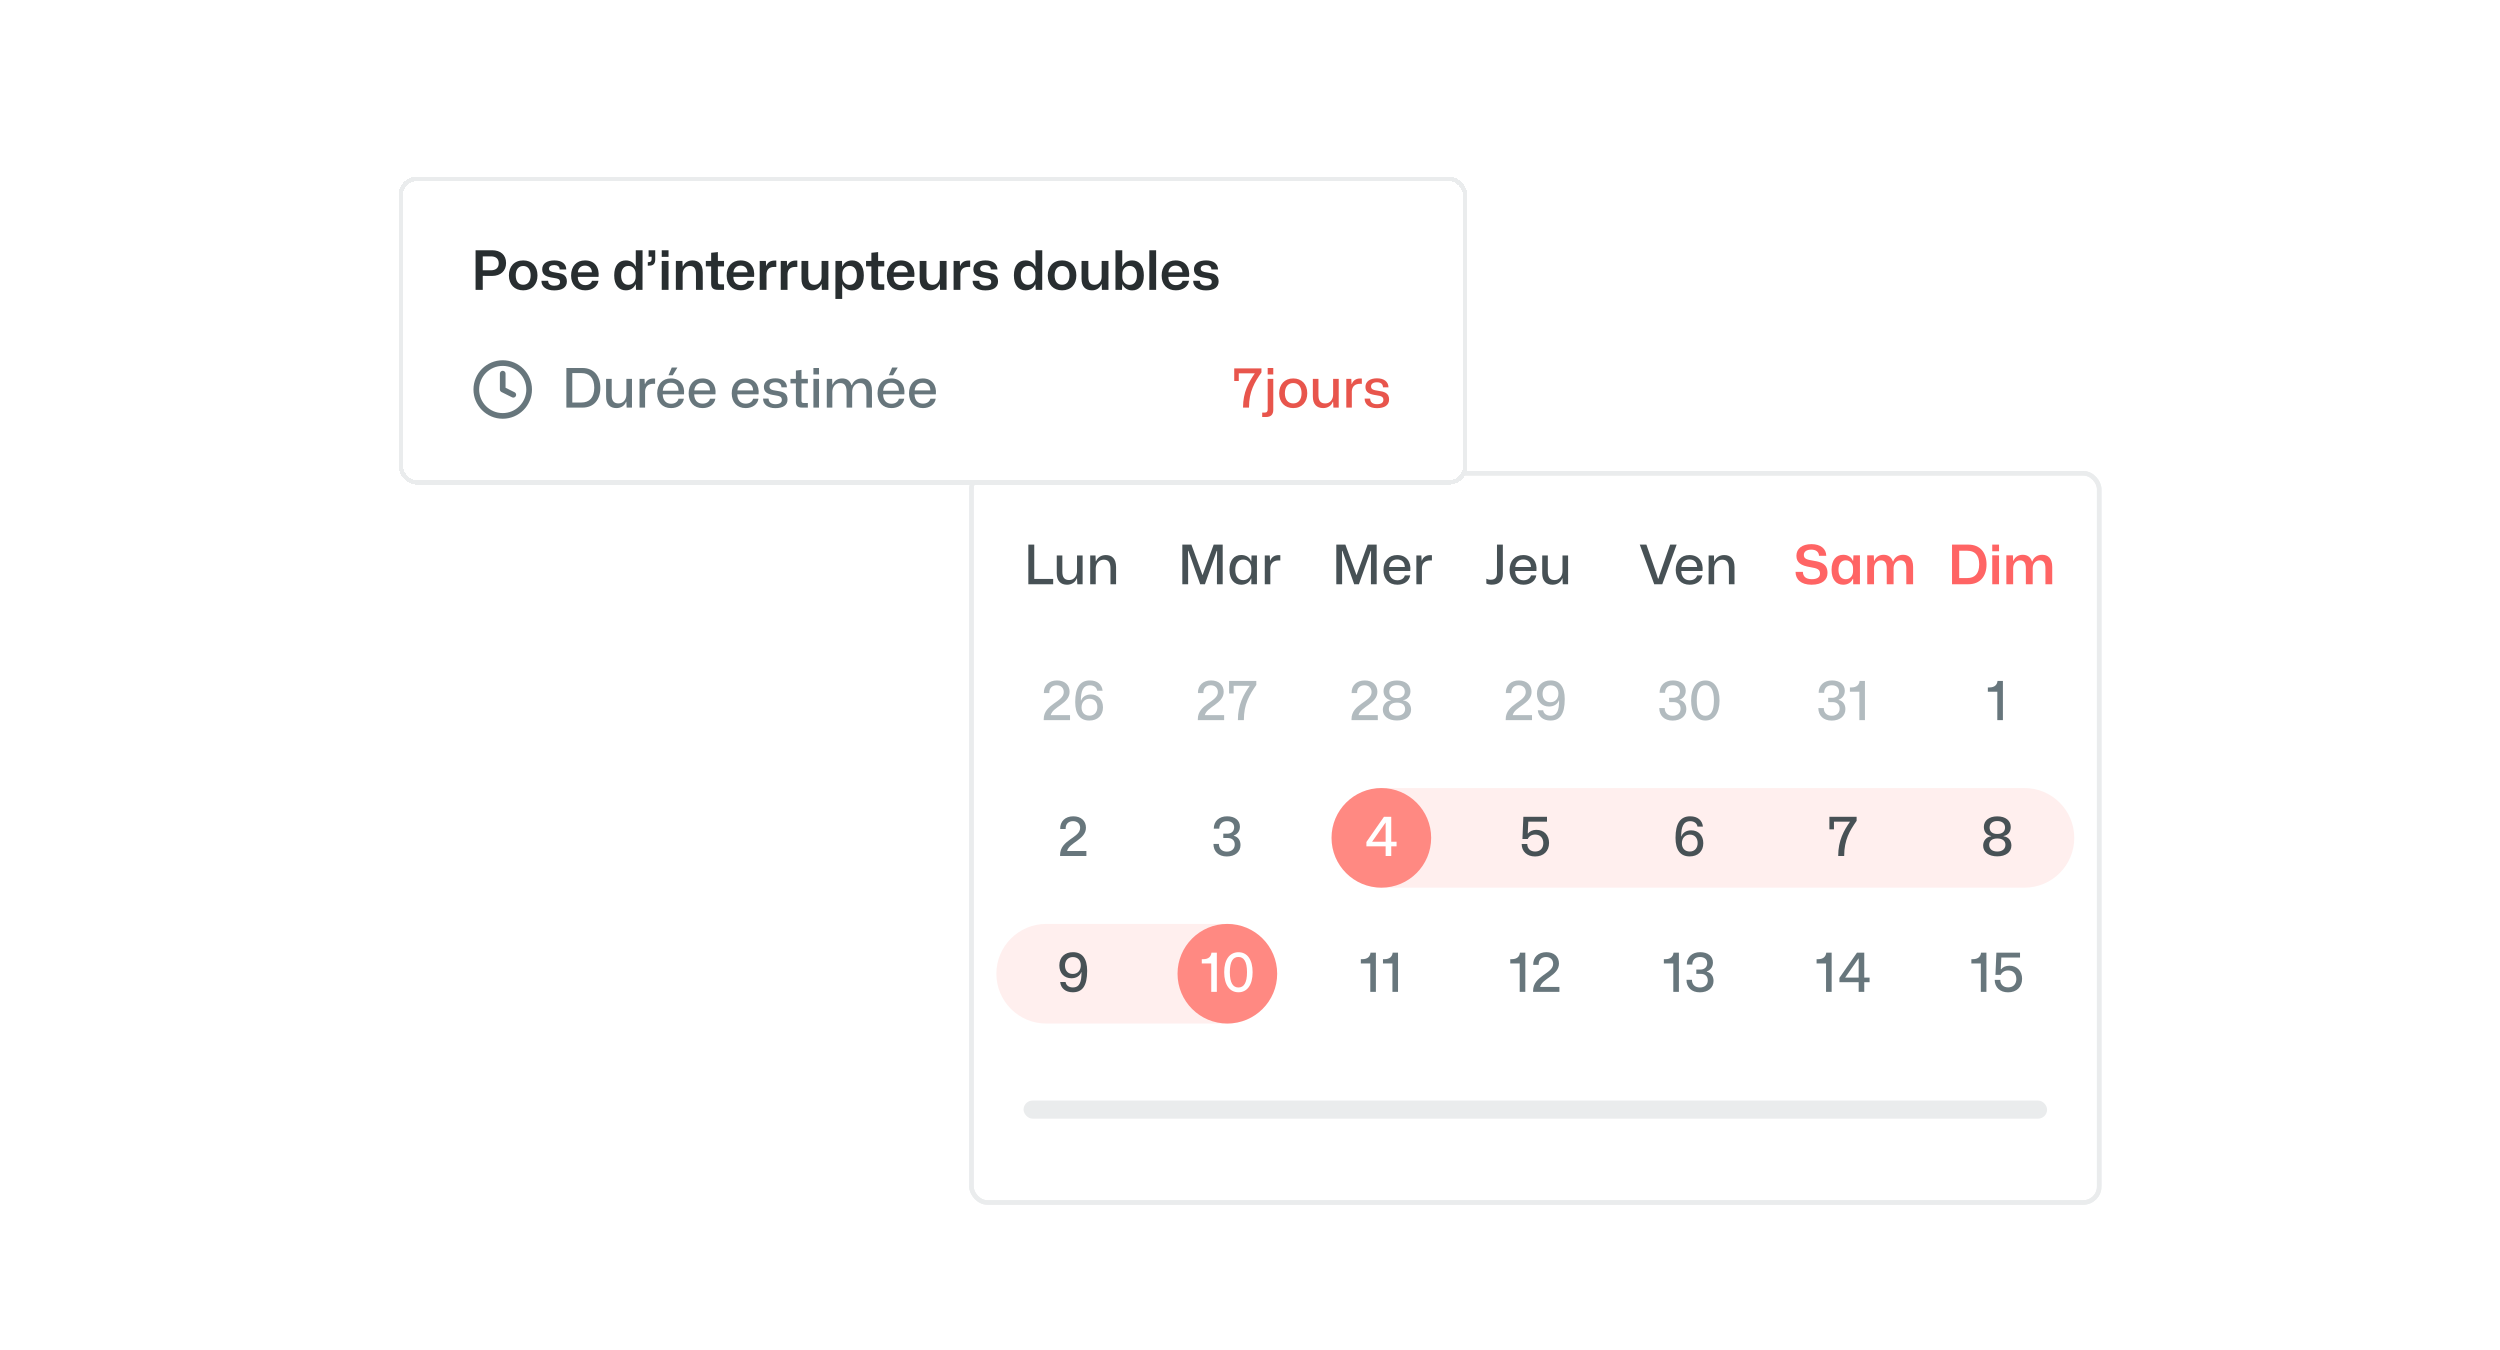 <svg width="552" height="298" viewBox="0 0 552 298" fill="none" xmlns="http://www.w3.org/2000/svg">
<g filter="url(#filter0_d_832_9412)">
<rect x="214.5" y="100.5" width="249" height="161" rx="3.5" fill="white" stroke="#EAECED"/>
<path d="M304 170H447C453.075 170 458 174.925 458 181C458 187.075 453.075 192 447 192H304V170Z" fill="#FFEFEE"/>
<path d="M272 200H231C224.925 200 220 204.925 220 211C220 217.075 224.925 222 231 222H272V200Z" fill="#FFEFEE"/>
<path d="M227.056 125H232.54V123.824H228.364V116.252H227.056V125ZM235.611 125.108C236.595 125.108 237.423 124.592 237.735 123.716H237.807L237.867 125H239.043V118.652H237.807V122.084C237.807 123.248 237.111 124.076 236.067 124.076C234.999 124.076 234.567 123.428 234.567 122.252V118.652H233.331V122.564C233.331 124.244 234.171 125.108 235.611 125.108ZM240.716 125H241.94V121.532C241.94 120.44 242.624 119.576 243.716 119.576C244.724 119.576 245.192 120.188 245.192 121.484V125H246.428V121.232C246.428 119.288 245.456 118.556 244.16 118.556C243.224 118.556 242.384 119.012 242.012 119.912H241.94L241.892 118.652H240.716V125Z" fill="#475155"/>
<path d="M261.056 125H262.34V120.92L262.316 117.632H262.4L265.004 125H266.048L268.652 117.632H268.736L268.7 120.908V125H269.972V116.252H267.98L265.544 122.948H265.496L263.06 116.252H261.056V125ZM274.063 125.108C275.131 125.108 275.923 124.556 276.223 123.74H276.295V125H277.531V118.652H276.343L276.295 119.9H276.223C275.923 119.084 275.131 118.544 274.063 118.544C272.515 118.544 271.471 119.696 271.471 121.82C271.471 123.944 272.515 125.108 274.063 125.108ZM274.495 124.088C273.439 124.088 272.743 123.308 272.743 121.82C272.743 120.32 273.439 119.552 274.495 119.552C275.671 119.552 276.283 120.488 276.283 121.46V122.18C276.283 123.164 275.671 124.088 274.495 124.088ZM279.262 125H280.486V121.376C280.546 120.332 281.182 119.744 282.31 119.744C282.454 119.744 282.598 119.744 282.694 119.756V118.592C282.586 118.58 282.466 118.568 282.322 118.568C281.482 118.568 280.762 118.964 280.486 119.78H280.426L280.366 118.652H279.262V125Z" fill="#475155"/>
<path d="M295.056 125H296.34V120.92L296.316 117.632H296.4L299.004 125H300.048L302.652 117.632H302.736L302.7 120.908V125H303.972V116.252H301.98L299.544 122.948H299.496L297.06 116.252H295.056V125ZM308.543 125.108C310.043 125.108 311.195 124.292 311.363 123.044H310.187C310.031 123.704 309.395 124.124 308.543 124.124C307.439 124.124 306.719 123.38 306.695 122.072H311.399C311.591 120.08 310.583 118.556 308.495 118.556C306.635 118.556 305.471 119.852 305.471 121.856C305.471 123.812 306.635 125.108 308.543 125.108ZM308.483 119.528C309.419 119.528 310.151 120.02 310.187 121.196H306.719C306.815 120.164 307.487 119.528 308.483 119.528ZM312.735 125H313.959V121.376C314.019 120.332 314.655 119.744 315.783 119.744C315.927 119.744 316.071 119.744 316.167 119.756V118.592C316.059 118.58 315.939 118.568 315.795 118.568C314.955 118.568 314.235 118.964 313.959 119.78H313.899L313.839 118.652H312.735V125Z" fill="#475155"/>
<path d="M329.368 125.096C330.868 125.096 331.828 124.4 331.828 122.72V116.252H330.532V122.612C330.532 123.584 330.04 124.004 329.128 124.004C328.732 124.004 328.408 123.908 328.18 123.776V124.844C328.444 124.988 328.888 125.096 329.368 125.096ZM336.391 125.108C337.891 125.108 339.043 124.292 339.211 123.044H338.035C337.879 123.704 337.243 124.124 336.391 124.124C335.287 124.124 334.567 123.38 334.543 122.072H339.247C339.439 120.08 338.431 118.556 336.343 118.556C334.483 118.556 333.319 119.852 333.319 121.856C333.319 123.812 334.483 125.108 336.391 125.108ZM336.331 119.528C337.267 119.528 337.999 120.02 338.035 121.196H334.567C334.663 120.164 335.335 119.528 336.331 119.528ZM342.803 125.108C343.787 125.108 344.615 124.592 344.927 123.716H344.999L345.059 125H346.235V118.652H344.999V122.084C344.999 123.248 344.303 124.076 343.259 124.076C342.191 124.076 341.759 123.428 341.759 122.252V118.652H340.523V122.564C340.523 124.244 341.363 125.108 342.803 125.108Z" fill="#475155"/>
<path d="M365.252 125H367.028L370.208 116.252H368.768L366.644 122.348L366.176 123.764H366.092L365.636 122.336L363.524 116.252H362.06L365.252 125ZM373.074 125.108C374.574 125.108 375.726 124.292 375.894 123.044H374.718C374.562 123.704 373.926 124.124 373.074 124.124C371.97 124.124 371.25 123.38 371.226 122.072H375.93C376.122 120.08 375.114 118.556 373.026 118.556C371.166 118.556 370.002 119.852 370.002 121.856C370.002 123.812 371.166 125.108 373.074 125.108ZM373.014 119.528C373.95 119.528 374.682 120.02 374.718 121.196H371.25C371.346 120.164 372.018 119.528 373.014 119.528ZM377.266 125H378.49V121.532C378.49 120.44 379.174 119.576 380.266 119.576C381.274 119.576 381.742 120.188 381.742 121.484V125H382.978V121.232C382.978 119.288 382.006 118.556 380.71 118.556C379.774 118.556 378.934 119.012 378.562 119.912H378.49L378.442 118.652H377.266V125Z" fill="#475155"/>
<path d="M399.996 125.108C402.312 125.108 403.512 124.052 403.512 122.516C403.512 120.464 402.036 120.08 400.524 119.828C398.928 119.564 398.292 119.408 398.292 118.52C398.292 117.812 398.904 117.356 399.912 117.356C400.884 117.356 401.592 117.776 401.64 118.724H403.236C403.224 117.176 402 116.144 399.972 116.144C397.896 116.144 396.648 117.14 396.648 118.724C396.648 120.236 397.68 120.896 399.684 121.22C401.34 121.496 401.856 121.736 401.856 122.672C401.856 123.488 401.148 123.884 400.056 123.884C398.688 123.884 398.1 123.248 398.076 122.264H396.456C396.468 123.944 397.656 125.108 399.996 125.108ZM406.98 125.108C408.012 125.108 408.78 124.592 409.092 123.812H409.176V125H410.676V118.616H409.236L409.176 119.792H409.092C408.78 119.012 408.012 118.496 406.98 118.496C405.444 118.496 404.412 119.636 404.412 121.808C404.412 123.968 405.444 125.108 406.98 125.108ZM407.544 123.884C406.584 123.884 405.936 123.2 405.936 121.808C405.936 120.404 406.584 119.72 407.544 119.72C408.612 119.72 409.152 120.56 409.152 121.472V122.132C409.152 123.032 408.612 123.884 407.544 123.884ZM412.284 125H413.784V121.484C413.784 120.524 414.348 119.732 415.32 119.732C416.196 119.732 416.592 120.296 416.592 121.496V125H418.104V121.484C418.104 120.524 418.668 119.732 419.628 119.732C420.516 119.732 420.912 120.296 420.912 121.496V125H422.412V121.172C422.412 119.24 421.452 118.496 420.204 118.496C419.22 118.496 418.356 118.988 418.032 119.96H417.936C417.6 118.904 416.808 118.496 415.884 118.496C414.996 118.496 414.192 118.952 413.856 119.828H413.784L413.736 118.616H412.284V125Z" fill="#FF6464"/>
<path d="M431.008 125H434.632C437.188 125 438.628 123.248 438.628 120.632C438.628 118.004 437.2 116.252 434.632 116.252H431.008V125ZM432.592 123.632V117.608H434.392C435.94 117.608 437.008 118.46 437.008 120.596C437.008 122.768 435.94 123.632 434.392 123.632H432.592ZM439.886 117.716H441.386V116.252H439.886V117.716ZM439.886 125H441.386V118.616H439.886V125ZM443.003 125H444.503V121.484C444.503 120.524 445.067 119.732 446.039 119.732C446.915 119.732 447.311 120.296 447.311 121.496V125H448.823V121.484C448.823 120.524 449.387 119.732 450.347 119.732C451.235 119.732 451.631 120.296 451.631 121.496V125H453.131V121.172C453.131 119.24 452.171 118.496 450.923 118.496C449.939 118.496 449.075 118.988 448.751 119.96H448.655C448.319 118.904 447.527 118.496 446.603 118.496C445.715 118.496 444.911 118.952 444.575 119.828H444.503L444.455 118.616H443.003V125Z" fill="#FF6464"/>
<path d="M230.455 155H236.263V153.908H232.003C232.435 152.036 236.167 151.388 236.167 148.748C236.167 147.236 235.063 146.24 233.383 146.24C231.619 146.24 230.431 147.344 230.479 149.036H231.691C231.631 147.956 232.315 147.308 233.311 147.308C234.259 147.308 234.883 147.896 234.883 148.808C234.883 151.016 230.455 151.412 230.455 154.784V155ZM240.526 155.096C242.314 155.096 243.538 154.004 243.538 152.18C243.538 150.464 242.458 149.336 240.862 149.336C239.794 149.336 238.99 149.864 238.714 150.668H238.654C238.666 148.664 239.074 147.32 240.646 147.32C241.498 147.32 242.134 147.752 242.254 148.508H243.454C243.31 147.128 242.29 146.24 240.646 146.24C238.51 146.24 237.406 147.752 237.406 151.004C237.406 153.692 238.486 155.096 240.526 155.096ZM240.562 154.016C239.506 154.016 238.81 153.332 238.81 152.192C238.81 151.1 239.47 150.284 240.574 150.284C241.606 150.284 242.29 150.992 242.29 152.132C242.29 153.284 241.606 154.016 240.562 154.016Z" fill="#B2BBBF"/>
<path d="M264.479 155H270.287V153.908H266.027C266.459 152.036 270.191 151.388 270.191 148.748C270.191 147.236 269.087 146.24 267.407 146.24C265.643 146.24 264.455 147.344 264.503 149.036H265.715C265.655 147.956 266.339 147.308 267.335 147.308C268.283 147.308 268.907 147.896 268.907 148.808C268.907 151.016 264.479 151.412 264.479 154.784V155ZM273.325 155H274.645C274.645 151.4 275.893 149.396 277.393 147.236V146.348H271.381V149.12H272.389V147.428H275.929C274.597 149.36 273.325 151.556 273.325 155Z" fill="#B2BBBF"/>
<path d="M298.414 155H304.222V153.908H299.962C300.394 152.036 304.126 151.388 304.126 148.748C304.126 147.236 303.022 146.24 301.342 146.24C299.578 146.24 298.39 147.344 298.438 149.036H299.65C299.59 147.956 300.274 147.308 301.27 147.308C302.218 147.308 302.842 147.896 302.842 148.808C302.842 151.016 298.414 151.412 298.414 154.784V155ZM308.449 155.084C310.309 155.084 311.569 154.16 311.569 152.696C311.569 151.64 310.945 150.788 309.829 150.656V150.596C310.921 150.404 311.425 149.552 311.425 148.604C311.425 147.2 310.297 146.252 308.449 146.252C306.613 146.252 305.485 147.188 305.485 148.592C305.485 149.552 306.013 150.392 307.093 150.596V150.656C305.965 150.812 305.329 151.7 305.329 152.708C305.329 154.172 306.589 155.084 308.449 155.084ZM308.449 150.14C307.297 150.14 306.757 149.552 306.757 148.712C306.757 147.836 307.393 147.284 308.449 147.284C309.493 147.284 310.165 147.824 310.165 148.712C310.165 149.516 309.649 150.14 308.449 150.14ZM308.449 154.016C307.381 154.016 306.661 153.476 306.661 152.54C306.661 151.76 307.213 151.136 308.449 151.136C309.673 151.136 310.249 151.724 310.249 152.54C310.249 153.452 309.553 154.016 308.449 154.016Z" fill="#B2BBBF"/>
<path d="M332.461 155H338.269V153.908H334.009C334.441 152.036 338.173 151.388 338.173 148.748C338.173 147.236 337.069 146.24 335.389 146.24C333.625 146.24 332.437 147.344 332.485 149.036H333.697C333.637 147.956 334.321 147.308 335.317 147.308C336.265 147.308 336.889 147.896 336.889 148.808C336.889 151.016 332.461 151.412 332.461 154.784V155ZM342.316 155.096C344.368 155.096 345.496 153.8 345.496 150.356C345.496 147.644 344.404 146.24 342.376 146.24C340.588 146.24 339.352 147.332 339.352 149.168C339.352 150.872 340.432 152 342.028 152C343.12 152 343.9 151.46 344.188 150.668H344.248C344.248 152.708 343.888 154.028 342.328 154.028C341.452 154.028 340.84 153.56 340.732 152.828H339.544C339.676 154.208 340.72 155.096 342.316 155.096ZM342.316 151.052C341.296 151.052 340.6 150.344 340.6 149.204C340.6 148.064 341.296 147.32 342.34 147.32C343.408 147.32 344.092 148.016 344.092 149.144C344.092 150.236 343.432 151.052 342.316 151.052Z" fill="#B2BBBF"/>
<path d="M369.318 155.108C371.13 155.108 372.342 154.1 372.342 152.588C372.342 151.544 371.802 150.776 370.866 150.548V150.476C371.67 150.212 372.21 149.48 372.21 148.52C372.21 147.14 371.106 146.24 369.39 146.24C367.602 146.24 366.438 147.32 366.438 148.976H367.65C367.662 147.968 368.274 147.308 369.342 147.308C370.302 147.308 370.938 147.8 370.938 148.664C370.938 149.468 370.41 150.08 369.414 150.08H368.538V151.028H369.486C370.434 151.028 371.07 151.508 371.07 152.48C371.07 153.428 370.374 154.04 369.318 154.04C368.25 154.04 367.554 153.356 367.578 152.336H366.366C366.366 154.004 367.482 155.108 369.318 155.108ZM376.553 155.096C378.413 155.096 379.673 153.548 379.673 150.668C379.673 147.86 378.473 146.252 376.565 146.252C374.669 146.252 373.397 147.788 373.397 150.656C373.397 153.476 374.621 155.096 376.553 155.096ZM376.541 154.04C375.365 154.04 374.645 153.044 374.645 150.668C374.645 148.28 375.365 147.296 376.541 147.296C377.717 147.296 378.437 148.292 378.437 150.668C378.437 153.044 377.717 154.04 376.541 154.04Z" fill="#B2BBBF"/>
<path d="M404.438 155.108C406.25 155.108 407.462 154.1 407.462 152.588C407.462 151.544 406.922 150.776 405.986 150.548V150.476C406.79 150.212 407.33 149.48 407.33 148.52C407.33 147.14 406.226 146.24 404.51 146.24C402.722 146.24 401.558 147.32 401.558 148.976H402.77C402.782 147.968 403.394 147.308 404.462 147.308C405.422 147.308 406.058 147.8 406.058 148.664C406.058 149.468 405.53 150.08 404.534 150.08H403.658V151.028H404.606C405.554 151.028 406.19 151.508 406.19 152.48C406.19 153.428 405.494 154.04 404.438 154.04C403.37 154.04 402.674 153.356 402.698 152.336H401.486C401.486 154.004 402.602 155.108 404.438 155.108ZM410.544 155H411.78V146.348H410.592C410.508 147.212 409.944 147.788 408.792 147.788H408.456V148.736H410.544V155Z" fill="#B2BBBF"/>
<path d="M441.005 155H442.241V146.348H441.053C440.969 147.212 440.405 147.788 439.253 147.788H438.917V148.736H441.005V155Z" fill="#67767C"/>
<path d="M234.065 185H239.873V183.908H235.613C236.045 182.036 239.777 181.388 239.777 178.748C239.777 177.236 238.673 176.24 236.993 176.24C235.229 176.24 234.041 177.344 234.089 179.036H235.301C235.241 177.956 235.925 177.308 236.921 177.308C237.869 177.308 238.493 177.896 238.493 178.808C238.493 181.016 234.065 181.412 234.065 184.784V185Z" fill="#67767C"/>
<path d="M270.881 185.108C272.693 185.108 273.905 184.1 273.905 182.588C273.905 181.544 273.365 180.776 272.429 180.548V180.476C273.233 180.212 273.773 179.48 273.773 178.52C273.773 177.14 272.669 176.24 270.953 176.24C269.165 176.24 268.001 177.32 268.001 178.976H269.213C269.225 177.968 269.837 177.308 270.905 177.308C271.865 177.308 272.501 177.8 272.501 178.664C272.501 179.468 271.973 180.08 270.977 180.08H270.101V181.028H271.049C271.997 181.028 272.633 181.508 272.633 182.48C272.633 183.428 271.937 184.04 270.881 184.04C269.813 184.04 269.117 183.356 269.141 182.336H267.929C267.929 184.004 269.045 185.108 270.881 185.108Z" fill="#67767C"/>
<circle cx="305" cy="181" r="11" fill="#FF8982"/>
<path d="M305.95 185H307.186V182.876H308.362V181.856H307.186V176.348H305.578L301.702 181.916V182.876H305.95V185ZM302.962 181.856L305.95 177.596V181.856H302.962Z" fill="white"/>
<path d="M338.949 185.108C340.833 185.108 342.033 183.908 342.033 182.12C342.033 180.416 340.941 179.228 339.225 179.228C338.445 179.228 337.749 179.54 337.401 180.02L337.329 179.996L337.449 177.428H341.577V176.348H336.357L336.153 181.256H337.329C337.569 180.68 338.145 180.272 338.973 180.272C340.053 180.272 340.761 180.992 340.761 182.168C340.761 183.26 340.101 184.016 338.961 184.016C337.905 184.016 337.221 183.356 337.221 182.36H335.985C335.997 184.004 337.149 185.108 338.949 185.108Z" fill="#475155"/>
<path d="M373.075 185.096C374.863 185.096 376.087 184.004 376.087 182.18C376.087 180.464 375.007 179.336 373.411 179.336C372.343 179.336 371.539 179.864 371.263 180.668H371.203C371.215 178.664 371.623 177.32 373.195 177.32C374.047 177.32 374.683 177.752 374.803 178.508H376.003C375.859 177.128 374.839 176.24 373.195 176.24C371.059 176.24 369.955 177.752 369.955 181.004C369.955 183.692 371.035 185.096 373.075 185.096ZM373.111 184.016C372.055 184.016 371.359 183.332 371.359 182.192C371.359 181.1 372.019 180.284 373.123 180.284C374.155 180.284 374.839 180.992 374.839 182.132C374.839 183.284 374.155 184.016 373.111 184.016Z" fill="#475155"/>
<path d="M405.874 185H407.194C407.194 181.4 408.442 179.396 409.942 177.236V176.348H403.93V179.12H404.938V177.428H408.478C407.146 179.36 405.874 181.556 405.874 185Z" fill="#475155"/>
<path d="M440.998 185.084C442.858 185.084 444.118 184.16 444.118 182.696C444.118 181.64 443.494 180.788 442.378 180.656V180.596C443.47 180.404 443.974 179.552 443.974 178.604C443.974 177.2 442.846 176.252 440.998 176.252C439.162 176.252 438.034 177.188 438.034 178.592C438.034 179.552 438.562 180.392 439.642 180.596V180.656C438.514 180.812 437.878 181.7 437.878 182.708C437.878 184.172 439.138 185.084 440.998 185.084ZM440.998 180.14C439.846 180.14 439.306 179.552 439.306 178.712C439.306 177.836 439.942 177.284 440.998 177.284C442.042 177.284 442.714 177.824 442.714 178.712C442.714 179.516 442.198 180.14 440.998 180.14ZM440.998 184.016C439.93 184.016 439.21 183.476 439.21 182.54C439.21 181.76 439.762 181.136 440.998 181.136C442.222 181.136 442.798 181.724 442.798 182.54C442.798 183.452 442.102 184.016 440.998 184.016Z" fill="#475155"/>
<path d="M236.864 215.096C238.916 215.096 240.044 213.8 240.044 210.356C240.044 207.644 238.952 206.24 236.924 206.24C235.136 206.24 233.9 207.332 233.9 209.168C233.9 210.872 234.98 212 236.576 212C237.668 212 238.448 211.46 238.736 210.668H238.796C238.796 212.708 238.436 214.028 236.876 214.028C236 214.028 235.388 213.56 235.28 212.828H234.092C234.224 214.208 235.268 215.096 236.864 215.096ZM236.864 211.052C235.844 211.052 235.148 210.344 235.148 209.204C235.148 208.064 235.844 207.32 236.888 207.32C237.956 207.32 238.64 208.016 238.64 209.144C238.64 210.236 237.98 211.052 236.864 211.052Z" fill="#475155"/>
<circle cx="271" cy="211" r="11" fill="#FF8982"/>
<path d="M267.442 215H268.678V206.348H267.49C267.406 207.212 266.842 207.788 265.69 207.788H265.354V208.736H267.442V215ZM273.457 215.096C275.317 215.096 276.577 213.548 276.577 210.668C276.577 207.86 275.377 206.252 273.469 206.252C271.573 206.252 270.301 207.788 270.301 210.656C270.301 213.476 271.525 215.096 273.457 215.096ZM273.445 214.04C272.269 214.04 271.549 213.044 271.549 210.668C271.549 208.28 272.269 207.296 273.445 207.296C274.621 207.296 275.341 208.292 275.341 210.668C275.341 213.044 274.621 214.04 273.445 214.04Z" fill="white"/>
<path d="M302.561 215H303.797V206.348H302.609C302.525 207.212 301.961 207.788 300.809 207.788H300.473V208.736H302.561V215ZM307.448 215H308.684V206.348H307.496C307.412 207.212 306.848 207.788 305.696 207.788H305.36V208.736H307.448V215Z" fill="#67767C"/>
<path d="M335.553 215H336.789V206.348H335.601C335.517 207.212 334.953 207.788 333.801 207.788H333.465V208.736H335.553V215ZM338.508 215H344.316V213.908H340.056C340.488 212.036 344.22 211.388 344.22 208.748C344.22 207.236 343.116 206.24 341.436 206.24C339.672 206.24 338.484 207.344 338.532 209.036H339.744C339.684 207.956 340.368 207.308 341.364 207.308C342.312 207.308 342.936 207.896 342.936 208.808C342.936 211.016 338.508 211.412 338.508 214.784V215Z" fill="#67767C"/>
<path d="M369.466 215H370.702V206.348H369.514C369.43 207.212 368.866 207.788 367.714 207.788H367.378V208.736H369.466V215ZM375.324 215.108C377.136 215.108 378.348 214.1 378.348 212.588C378.348 211.544 377.808 210.776 376.872 210.548V210.476C377.676 210.212 378.216 209.48 378.216 208.52C378.216 207.14 377.112 206.24 375.396 206.24C373.608 206.24 372.444 207.32 372.444 208.976H373.656C373.668 207.968 374.28 207.308 375.348 207.308C376.308 207.308 376.944 207.8 376.944 208.664C376.944 209.468 376.416 210.08 375.42 210.08H374.544V211.028H375.492C376.44 211.028 377.076 211.508 377.076 212.48C377.076 213.428 376.38 214.04 375.324 214.04C374.256 214.04 373.56 213.356 373.584 212.336H372.372C372.372 214.004 373.488 215.108 375.324 215.108Z" fill="#67767C"/>
<path d="M403.19 215H404.426V206.348H403.238C403.154 207.212 402.59 207.788 401.438 207.788H401.102V208.736H403.19V215ZM410.393 215H411.629V212.876H412.805V211.856H411.629V206.348H410.021L406.145 211.916V212.876H410.393V215ZM407.405 211.856L410.393 207.596V211.856H407.405Z" fill="#67767C"/>
<path d="M437.366 215H438.602V206.348H437.414C437.33 207.212 436.766 207.788 435.614 207.788H435.278V208.736H437.366V215ZM443.393 215.108C445.277 215.108 446.477 213.908 446.477 212.12C446.477 210.416 445.385 209.228 443.669 209.228C442.889 209.228 442.193 209.54 441.845 210.02L441.773 209.996L441.893 207.428H446.021V206.348H440.801L440.597 211.256H441.773C442.013 210.68 442.589 210.272 443.417 210.272C444.497 210.272 445.205 210.992 445.205 212.168C445.205 213.26 444.545 214.016 443.405 214.016C442.349 214.016 441.665 213.356 441.665 212.36H440.429C440.441 214.004 441.593 215.108 443.393 215.108Z" fill="#67767C"/>
<rect x="226" y="239" width="226" height="4" rx="2" fill="#EAECED"/>
<rect x="214.5" y="100.5" width="249" height="161" rx="3.5" stroke="#EAECED"/>
</g>
<g filter="url(#filter1_d_832_9412)">
<rect x="88" y="37" width="236" height="68" rx="4" fill="white" shape-rendering="crispEdges"/>
<path d="M105.008 62H106.592V58.916L108.644 58.928C110.588 58.928 111.74 57.776 111.74 56.072C111.74 54.284 110.516 53.252 108.644 53.252H105.008V62ZM108.38 54.608C109.364 54.608 110.12 55.028 110.12 56.132C110.12 57.236 109.364 57.68 108.38 57.68L106.592 57.668V54.608H108.38ZM115.533 62.108C117.501 62.108 118.677 60.776 118.677 58.808C118.677 56.756 117.417 55.496 115.533 55.496C113.553 55.496 112.365 56.84 112.365 58.808C112.365 60.86 113.637 62.108 115.533 62.108ZM115.521 60.872C114.513 60.872 113.877 60.152 113.877 58.808C113.877 57.44 114.537 56.732 115.533 56.732C116.529 56.732 117.165 57.452 117.165 58.808C117.165 60.176 116.505 60.872 115.521 60.872ZM122.37 62.12C124.098 62.12 125.166 61.484 125.166 60.128C125.166 58.628 124.014 58.352 122.682 58.172C121.674 58.04 121.218 57.86 121.218 57.308C121.218 56.84 121.614 56.528 122.37 56.528C123.09 56.528 123.558 56.852 123.57 57.5H125.034C125.01 56.24 124.014 55.496 122.406 55.496C120.798 55.496 119.718 56.18 119.718 57.464C119.718 58.82 120.786 59.156 122.226 59.36C123.222 59.504 123.654 59.624 123.654 60.272C123.654 60.788 123.222 61.088 122.406 61.088C121.614 61.088 121.038 60.764 121.026 59.996H119.55C119.538 61.268 120.558 62.12 122.37 62.12ZM129.231 62.108C130.791 62.108 131.955 61.268 132.135 60.008H130.707C130.563 60.584 129.999 60.956 129.231 60.956C128.235 60.956 127.575 60.296 127.575 59.132H132.159C132.375 57.056 131.343 55.496 129.171 55.496C127.299 55.496 126.099 56.804 126.099 58.844C126.099 60.812 127.275 62.108 129.231 62.108ZM129.171 56.648C130.011 56.648 130.647 57.116 130.695 58.124H127.587C127.683 57.212 128.271 56.648 129.171 56.648ZM138.183 62.108C139.215 62.108 139.983 61.592 140.295 60.812H140.379L140.427 62H141.867L141.879 53.252H140.379V56.792H140.295C139.983 56.012 139.215 55.496 138.183 55.496C136.647 55.496 135.615 56.636 135.615 58.808C135.615 60.968 136.647 62.108 138.183 62.108ZM138.747 60.884C137.787 60.884 137.139 60.2 137.139 58.808C137.139 57.404 137.787 56.72 138.747 56.72C139.815 56.72 140.355 57.56 140.355 58.472V59.132C140.355 60.032 139.815 60.884 138.747 60.884ZM143.032 56.66L143.416 56.648C144.196 56.636 144.676 56.276 144.676 55.256V53.252H143.212V54.692H143.884V55.184C143.884 55.604 143.716 55.868 143.236 55.88L143.032 55.892V56.66ZM146.113 54.716H147.613V53.252H146.113V54.716ZM146.113 62H147.613V55.616H146.113V62ZM149.23 62H150.73V58.484C150.73 57.524 151.318 56.732 152.326 56.732C153.262 56.732 153.67 57.296 153.67 58.496V62H155.17V58.172C155.17 56.24 154.198 55.496 152.902 55.496C151.978 55.496 151.162 55.952 150.802 56.828H150.73L150.67 55.616H149.23V62ZM158.534 62H159.866V60.776H159.05C158.678 60.776 158.51 60.68 158.51 60.272V56.828H159.866V55.616H158.51V53.66L157.022 53.816V55.616H155.846V56.828H157.022V60.548C157.022 61.46 157.346 62 158.534 62ZM163.579 62.108C165.139 62.108 166.303 61.268 166.483 60.008H165.055C164.911 60.584 164.347 60.956 163.579 60.956C162.583 60.956 161.923 60.296 161.923 59.132H166.507C166.723 57.056 165.691 55.496 163.519 55.496C161.647 55.496 160.447 56.804 160.447 58.844C160.447 60.812 161.623 62.108 163.579 62.108ZM163.519 56.648C164.359 56.648 164.995 57.116 165.043 58.124H161.935C162.031 57.212 162.619 56.648 163.519 56.648ZM167.745 62H169.245V58.508C169.293 57.512 169.845 56.936 171.009 56.936C171.165 56.936 171.309 56.948 171.405 56.948V55.532H171.033C170.205 55.532 169.509 55.868 169.221 56.684H169.173L169.101 55.616H167.745V62ZM172.386 62H173.886V58.508C173.934 57.512 174.486 56.936 175.65 56.936C175.806 56.936 175.95 56.948 176.046 56.948V55.532H175.674C174.846 55.532 174.15 55.868 173.862 56.684H173.814L173.742 55.616H172.386V62ZM179.259 62.108C180.207 62.108 181.011 61.628 181.335 60.764H181.407L181.467 62H182.907V55.616H181.407V59.096C181.407 60.104 180.807 60.884 179.835 60.884C178.863 60.884 178.467 60.272 178.467 59.18V55.616H176.967V59.576C176.967 61.232 177.795 62.108 179.259 62.108ZM184.456 64.004H185.956V60.824H186.052C186.352 61.592 187.12 62.12 188.152 62.12C189.688 62.12 190.732 60.968 190.732 58.808C190.732 56.636 189.688 55.496 188.152 55.496C187.12 55.496 186.352 56.012 186.052 56.792H185.956L185.908 55.616H184.468L184.456 64.004ZM187.6 60.896C186.52 60.896 185.98 60.044 185.98 59.144V58.472C185.98 57.572 186.52 56.72 187.6 56.72C188.56 56.72 189.196 57.404 189.196 58.808C189.196 60.212 188.56 60.896 187.6 60.896ZM193.913 62H195.245V60.776H194.429C194.057 60.776 193.889 60.68 193.889 60.272V56.828H195.245V55.616H193.889V53.66L192.401 53.816V55.616H191.225V56.828H192.401V60.548C192.401 61.46 192.725 62 193.913 62ZM198.958 62.108C200.518 62.108 201.682 61.268 201.862 60.008H200.434C200.29 60.584 199.726 60.956 198.958 60.956C197.962 60.956 197.302 60.296 197.302 59.132H201.886C202.102 57.056 201.07 55.496 198.898 55.496C197.026 55.496 195.826 56.804 195.826 58.844C195.826 60.812 197.002 62.108 198.958 62.108ZM198.898 56.648C199.738 56.648 200.374 57.116 200.422 58.124H197.314C197.41 57.212 197.998 56.648 198.898 56.648ZM205.356 62.108C206.304 62.108 207.108 61.628 207.432 60.764H207.504L207.564 62H209.004V55.616H207.504V59.096C207.504 60.104 206.904 60.884 205.932 60.884C204.96 60.884 204.564 60.272 204.564 59.18V55.616H203.064V59.576C203.064 61.232 203.892 62.108 205.356 62.108ZM210.554 62H212.054V58.508C212.102 57.512 212.654 56.936 213.818 56.936C213.974 56.936 214.118 56.948 214.214 56.948V55.532H213.842C213.014 55.532 212.318 55.868 212.03 56.684H211.982L211.91 55.616H210.554V62ZM217.573 62.12C219.301 62.12 220.369 61.484 220.369 60.128C220.369 58.628 219.217 58.352 217.885 58.172C216.877 58.04 216.421 57.86 216.421 57.308C216.421 56.84 216.817 56.528 217.573 56.528C218.293 56.528 218.761 56.852 218.773 57.5H220.237C220.213 56.24 219.217 55.496 217.609 55.496C216.001 55.496 214.921 56.18 214.921 57.464C214.921 58.82 215.989 59.156 217.429 59.36C218.425 59.504 218.857 59.624 218.857 60.272C218.857 60.788 218.425 61.088 217.609 61.088C216.817 61.088 216.241 60.764 216.229 59.996H214.753C214.741 61.268 215.761 62.12 217.573 62.12ZM226.437 62.108C227.469 62.108 228.237 61.592 228.549 60.812H228.633L228.681 62H230.121L230.133 53.252H228.633V56.792H228.549C228.237 56.012 227.469 55.496 226.437 55.496C224.901 55.496 223.869 56.636 223.869 58.808C223.869 60.968 224.901 62.108 226.437 62.108ZM227.001 60.884C226.041 60.884 225.393 60.2 225.393 58.808C225.393 57.404 226.041 56.72 227.001 56.72C228.069 56.72 228.609 57.56 228.609 58.472V59.132C228.609 60.032 228.069 60.884 227.001 60.884ZM234.514 62.108C236.482 62.108 237.658 60.776 237.658 58.808C237.658 56.756 236.398 55.496 234.514 55.496C232.534 55.496 231.346 56.84 231.346 58.808C231.346 60.86 232.618 62.108 234.514 62.108ZM234.502 60.872C233.494 60.872 232.858 60.152 232.858 58.808C232.858 57.44 233.518 56.732 234.514 56.732C235.51 56.732 236.146 57.452 236.146 58.808C236.146 60.176 235.486 60.872 234.502 60.872ZM241.099 62.108C242.047 62.108 242.851 61.628 243.175 60.764H243.247L243.307 62H244.747V55.616H243.247V59.096C243.247 60.104 242.647 60.884 241.675 60.884C240.703 60.884 240.307 60.272 240.307 59.18V55.616H238.807V59.576C238.807 61.232 239.635 62.108 241.099 62.108ZM249.98 62.12C251.528 62.12 252.56 60.968 252.56 58.808C252.56 56.636 251.528 55.496 249.98 55.496C248.96 55.496 248.192 56.012 247.88 56.792H247.796V53.252H246.296V62H247.736L247.796 60.824H247.88C248.192 61.592 248.96 62.12 249.98 62.12ZM249.428 60.896C248.348 60.896 247.808 60.044 247.808 59.144V58.472C247.808 57.572 248.348 56.72 249.428 56.72C250.388 56.72 251.036 57.404 251.036 58.808C251.036 60.212 250.388 60.896 249.428 60.896ZM253.773 62H255.273V53.252H253.773V62ZM259.626 62.108C261.186 62.108 262.35 61.268 262.53 60.008H261.102C260.958 60.584 260.394 60.956 259.626 60.956C258.63 60.956 257.97 60.296 257.97 59.132H262.554C262.77 57.056 261.738 55.496 259.566 55.496C257.694 55.496 256.494 56.804 256.494 58.844C256.494 60.812 257.67 62.108 259.626 62.108ZM259.566 56.648C260.406 56.648 261.042 57.116 261.09 58.124H257.982C258.078 57.212 258.666 56.648 259.566 56.648ZM266.276 62.12C268.004 62.12 269.072 61.484 269.072 60.128C269.072 58.628 267.92 58.352 266.588 58.172C265.58 58.04 265.124 57.86 265.124 57.308C265.124 56.84 265.52 56.528 266.276 56.528C266.996 56.528 267.464 56.852 267.476 57.5H268.94C268.916 56.24 267.92 55.496 266.312 55.496C264.704 55.496 263.624 56.18 263.624 57.464C263.624 58.82 264.692 59.156 266.132 59.36C267.128 59.504 267.56 59.624 267.56 60.272C267.56 60.788 267.128 61.088 266.312 61.088C265.52 61.088 264.944 60.764 264.932 59.996H263.456C263.444 61.268 264.464 62.12 266.276 62.12Z" fill="#282E30"/>
<g clip-path="url(#clip0_832_9412)">
<path d="M111 80.5V84L113.334 85.167M116.834 84C116.834 87.222 114.222 89.833 111 89.833C107.779 89.833 105.167 87.222 105.167 84C105.167 80.778 107.779 78.167 111 78.167C114.222 78.167 116.834 80.778 116.834 84Z" stroke="#67767C" stroke-width="1.25" stroke-linecap="round" stroke-linejoin="round"/>
</g>
<path d="M125.056 88H128.596C131.116 88 132.556 86.26 132.556 83.632C132.556 81.004 131.116 79.252 128.596 79.252H125.056V88ZM126.364 86.872V80.38H128.404C130.084 80.38 131.212 81.388 131.212 83.608C131.212 85.828 130.096 86.872 128.404 86.872H126.364ZM136.107 88.108C137.091 88.108 137.919 87.592 138.231 86.716H138.303L138.363 88H139.539V81.652H138.303V85.084C138.303 86.248 137.607 87.076 136.563 87.076C135.495 87.076 135.063 86.428 135.063 85.252V81.652H133.827V85.564C133.827 87.244 134.667 88.108 136.107 88.108ZM141.212 88H142.436V84.376C142.496 83.332 143.132 82.744 144.26 82.744C144.404 82.744 144.548 82.744 144.644 82.756V81.592C144.536 81.58 144.416 81.568 144.272 81.568C143.432 81.568 142.712 81.964 142.436 82.78H142.376L142.316 81.652H141.212V88ZM147.6 80.86H148.536L149.568 79.156H148.32L147.6 80.86ZM148.176 88.108C149.676 88.108 150.828 87.292 150.996 86.044H149.82C149.664 86.704 149.04 87.148 148.176 87.148C147.072 87.148 146.352 86.392 146.328 85.072H151.032C151.224 83.056 150.216 81.556 148.128 81.556C146.268 81.556 145.104 82.852 145.104 84.856C145.104 86.812 146.268 88.108 148.176 88.108ZM148.116 82.504C149.124 82.504 149.808 83.092 149.82 84.268H146.34C146.424 83.176 147.096 82.504 148.116 82.504ZM155.125 88.108C156.625 88.108 157.777 87.292 157.945 86.044H156.769C156.613 86.704 155.977 87.124 155.125 87.124C154.021 87.124 153.301 86.38 153.277 85.072H157.981C158.173 83.08 157.165 81.556 155.077 81.556C153.217 81.556 152.053 82.852 152.053 84.856C152.053 86.812 153.217 88.108 155.125 88.108ZM155.065 82.528C156.001 82.528 156.733 83.02 156.769 84.196H153.301C153.397 83.164 154.069 82.528 155.065 82.528ZM164.641 88.108C166.141 88.108 167.293 87.292 167.461 86.044H166.285C166.129 86.704 165.493 87.124 164.641 87.124C163.537 87.124 162.817 86.38 162.793 85.072H167.497C167.689 83.08 166.681 81.556 164.593 81.556C162.733 81.556 161.569 82.852 161.569 84.856C161.569 86.812 162.733 88.108 164.641 88.108ZM164.581 82.528C165.517 82.528 166.249 83.02 166.285 84.196H162.817C162.913 83.164 163.585 82.528 164.581 82.528ZM171.197 88.12C172.853 88.12 173.885 87.496 173.885 86.2C173.885 84.748 172.781 84.46 171.461 84.28C170.381 84.136 169.901 83.944 169.901 83.32C169.901 82.78 170.357 82.408 171.197 82.408C172.013 82.408 172.529 82.756 172.541 83.524H173.753C173.729 82.288 172.781 81.532 171.221 81.532C169.685 81.532 168.665 82.228 168.665 83.44C168.665 84.736 169.661 85.072 171.101 85.276C172.169 85.432 172.625 85.6 172.625 86.308C172.625 86.896 172.145 87.244 171.233 87.244C170.345 87.244 169.709 86.872 169.709 86.008H168.485C168.485 87.268 169.457 88.12 171.197 88.12ZM177.102 88H178.374V86.98H177.51C177.114 86.98 176.97 86.872 176.97 86.452V82.66H178.374V81.652H176.97V79.672L175.734 79.816V81.652H174.534V82.66H175.734V86.68C175.734 87.532 176.058 88 177.102 88ZM179.602 80.68H180.838V79.252H179.602V80.68ZM179.602 88H180.838V81.652H179.602V88ZM182.555 88H183.779V84.532C183.779 83.44 184.439 82.576 185.495 82.576C186.479 82.576 186.923 83.188 186.923 84.484V88H188.159V84.532C188.159 83.44 188.819 82.576 189.863 82.576C190.859 82.576 191.303 83.188 191.303 84.484V88H192.527V84.232C192.527 82.288 191.591 81.556 190.331 81.556C189.311 81.556 188.447 82.06 188.099 83.044H188.003C187.679 81.964 186.887 81.556 185.951 81.556C185.027 81.556 184.211 82.012 183.851 82.912H183.779L183.731 81.652H182.555V88ZM196.256 80.86H197.192L198.224 79.156H196.976L196.256 80.86ZM196.832 88.108C198.332 88.108 199.484 87.292 199.652 86.044H198.476C198.32 86.704 197.696 87.148 196.832 87.148C195.728 87.148 195.008 86.392 194.984 85.072H199.688C199.88 83.056 198.872 81.556 196.784 81.556C194.924 81.556 193.76 82.852 193.76 84.856C193.76 86.812 194.924 88.108 196.832 88.108ZM196.772 82.504C197.78 82.504 198.464 83.092 198.476 84.268H194.996C195.08 83.176 195.752 82.504 196.772 82.504ZM203.781 88.108C205.281 88.108 206.433 87.292 206.601 86.044H205.425C205.269 86.704 204.633 87.124 203.781 87.124C202.677 87.124 201.957 86.38 201.933 85.072H206.637C206.829 83.08 205.821 81.556 203.733 81.556C201.873 81.556 200.709 82.852 200.709 84.856C200.709 86.812 201.873 88.108 203.781 88.108ZM203.721 82.528C204.657 82.528 205.389 83.02 205.425 84.196H201.957C202.053 83.164 202.725 82.528 203.721 82.528Z" fill="#67767C"/>
<path d="M274.46 88H275.78C275.78 84.4 277.028 82.396 278.528 80.236V79.348H272.516V82.12H273.524V80.428H277.064C275.732 82.36 274.46 84.556 274.46 88ZM279.904 80.68H281.14V79.252H279.904V80.68ZM278.692 90.076H279.532C280.672 90.076 281.14 89.476 281.14 88.468V81.652H279.904V88.36C279.904 88.864 279.724 89.104 279.208 89.104H278.692V90.076ZM285.548 88.108C287.456 88.108 288.644 86.776 288.644 84.832C288.644 82.816 287.396 81.556 285.548 81.556C283.628 81.556 282.44 82.888 282.44 84.844C282.44 86.836 283.688 88.108 285.548 88.108ZM285.548 87.076C284.42 87.076 283.7 86.26 283.7 84.844C283.7 83.38 284.444 82.576 285.548 82.576C286.688 82.576 287.384 83.404 287.384 84.832C287.384 86.272 286.652 87.076 285.548 87.076ZM292.158 88.108C293.142 88.108 293.97 87.592 294.282 86.716H294.354L294.414 88H295.59V81.652H294.354V85.084C294.354 86.248 293.658 87.076 292.614 87.076C291.546 87.076 291.114 86.428 291.114 85.252V81.652H289.878V85.564C289.878 87.244 290.718 88.108 292.158 88.108ZM297.262 88H298.486V84.376C298.546 83.332 299.182 82.744 300.31 82.744C300.454 82.744 300.598 82.744 300.694 82.756V81.592C300.586 81.58 300.466 81.568 300.322 81.568C299.482 81.568 298.762 81.964 298.486 82.78H298.426L298.366 81.652H297.262V88ZM304.021 88.12C305.677 88.12 306.709 87.496 306.709 86.2C306.709 84.748 305.605 84.46 304.285 84.28C303.205 84.136 302.725 83.944 302.725 83.32C302.725 82.78 303.181 82.408 304.021 82.408C304.837 82.408 305.353 82.756 305.365 83.524H306.577C306.553 82.288 305.605 81.532 304.045 81.532C302.509 81.532 301.489 82.228 301.489 83.44C301.489 84.736 302.485 85.072 303.925 85.276C304.993 85.432 305.449 85.6 305.449 86.308C305.449 86.896 304.969 87.244 304.057 87.244C303.169 87.244 302.533 86.872 302.533 86.008H301.309C301.309 87.268 302.281 88.12 304.021 88.12Z" fill="#E8554C"/>
<rect x="88.5" y="37.5" width="235" height="67" rx="3.5" stroke="#EAECED" shape-rendering="crispEdges"/>
</g>
<defs>
<filter id="filter0_d_832_9412" x="182" y="72" width="314" height="226" filterUnits="userSpaceOnUse" color-interpolation-filters="sRGB">
<feFlood flood-opacity="0" result="BackgroundImageFix"/>
<feColorMatrix in="SourceAlpha" type="matrix" values="0 0 0 0 0 0 0 0 0 0 0 0 0 0 0 0 0 0 127 0" result="hardAlpha"/>
<feOffset dy="4"/>
<feGaussianBlur stdDeviation="16"/>
<feComposite in2="hardAlpha" operator="out"/>
<feColorMatrix type="matrix" values="0 0 0 0 0.533 0 0 0 0 0.491 0 0 0 0 0 0 0 0 0.06 0"/>
<feBlend mode="normal" in2="BackgroundImageFix" result="effect1_dropShadow_832_9412"/>
<feBlend mode="normal" in="SourceGraphic" in2="effect1_dropShadow_832_9412" result="shape"/>
</filter>
<filter id="filter1_d_832_9412" x="80" y="31" width="252" height="84" filterUnits="userSpaceOnUse" color-interpolation-filters="sRGB">
<feFlood flood-opacity="0" result="BackgroundImageFix"/>
<feColorMatrix in="SourceAlpha" type="matrix" values="0 0 0 0 0 0 0 0 0 0 0 0 0 0 0 0 0 0 127 0" result="hardAlpha"/>
<feOffset dy="2"/>
<feGaussianBlur stdDeviation="4"/>
<feComposite in2="hardAlpha" operator="out"/>
<feColorMatrix type="matrix" values="0 0 0 0 0.533 0 0 0 0 0.491 0 0 0 0 0 0 0 0 0.06 0"/>
<feBlend mode="normal" in2="BackgroundImageFix" result="effect1_dropShadow_832_9412"/>
<feBlend mode="normal" in="SourceGraphic" in2="effect1_dropShadow_832_9412" result="shape"/>
</filter>
<clipPath id="clip0_832_9412">
<rect width="14" height="14" fill="white" transform="translate(104 77)"/>
</clipPath>
</defs>
</svg>
